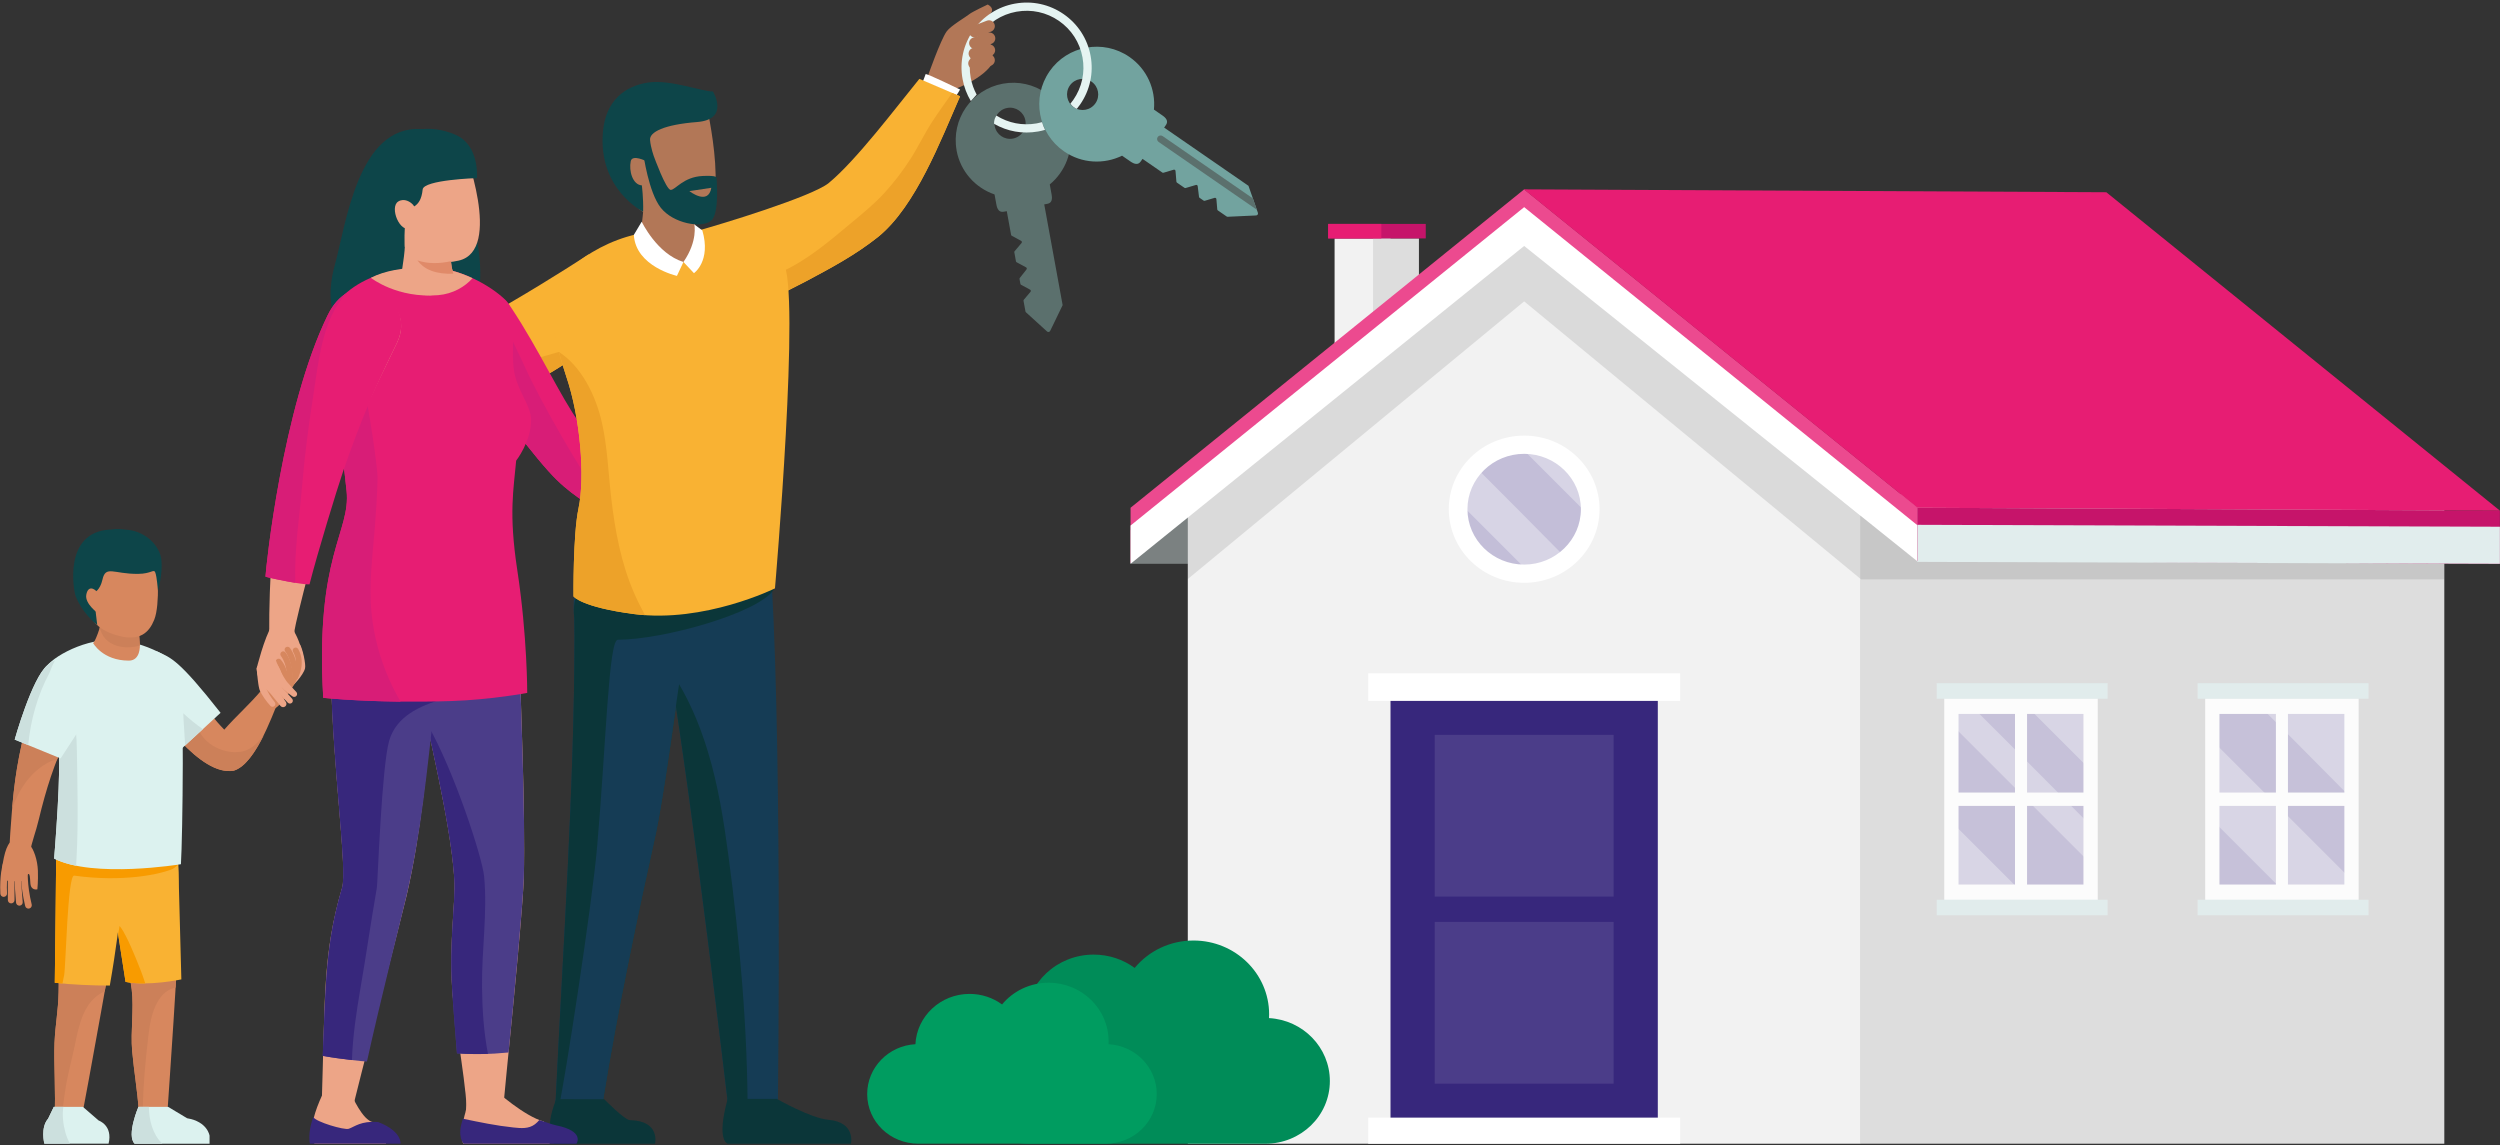 <?xml version="1.0" encoding="UTF-8"?>
<svg width="967px" height="443px" viewBox="0 0 967 443" version="1.1" xmlns="http://www.w3.org/2000/svg" xmlns:xlink="http://www.w3.org/1999/xlink">
    <rect x="0" y="0" width="967" height="443" fill="#333333" stroke="none"/>
    <title>moving-home</title>
    <g id="Page-1" stroke="none" stroke-width="1" fill="none" fill-rule="evenodd">
        <g id="moving-home" transform="translate(0.072, 0.99)" fill-rule="nonzero">
            <rect id="Rectangle" fill="#F2F2F2" x="516.148" y="91.23" width="21.64" height="50.86"></rect>
            <rect id="Rectangle" fill="#DDDDDD" x="531.028" y="91.23" width="17.74" height="50.86"></rect>
            <polygon id="Path" fill="#7B8181" points="516.148 217.09 437.228 217.09 437.228 204.13 516.148 168.28"></polygon>
            <rect id="Rectangle" fill="#DDDDDD" x="719.718" y="190.1" width="225.67" height="251.3"></rect>
            <rect id="Rectangle" fill="#000000" opacity="0.1" x="719.718" y="189.45" width="225.67" height="33.65"></rect>
            <polygon id="Path" fill="#F2F2F2" points="719.718 193.09 719.718 441.4 459.368 441.4 459.368 193.09 589.548 85.62"></polygon>
            <polygon id="Path" fill="#000000" opacity="0.1" points="719.718 198.53 719.718 223.04 589.478 115.58 459.298 223.04 459.298 198.53 589.478 91.07"></polygon>
            <polygon id="Path" fill="#EC4A8F" points="741.718 195.41 741.718 215.96 589.478 90.68 437.228 216.8 437.228 195.41 589.478 72.25"></polygon>
            <polygon id="Path" fill="#FFFFFF" points="741.718 202.29 741.718 216.25 589.478 94.14 437.228 217.09 437.228 202.29 589.478 79.13"></polygon>
            <polygon id="Path" fill="#C6146A" points="966.888 217.09 741.578 215.96 741.578 195.41 966.888 196.53"></polygon>
            <polygon id="Path" fill="#E1EDED" points="966.888 217.09 741.578 216.34 741.578 202.01 966.888 202.75"></polygon>
            <polygon id="Path" fill="#E71D73" points="966.888 196.53 741.578 195.41 589.338 72.25 814.648 73.37"></polygon>
            <g id="Group" opacity="0.9" transform="translate(749.048, 263.25)">
                <g transform="translate(100.92, 0)">
                    <g transform="translate(2.92, 5.78)">
                        <g>
                            <rect id="Rectangle" fill="#C3BED8" x="2.76" y="3.06" width="53.85" height="72.12"></rect>
                            <path d="M56.61,38.78 C53.95,36.08 51.29,33.39 48.63,30.7 C39.49,21.46 30.31,12.25 21.12,3.06 L56.6,3.06 L56.6,38.78 L56.61,38.78 Z" id="Path" fill="#D7D4E5"></path>
                            <polygon id="Path" fill="#D7D4E5" points="56.61 75.18 30.8 75.18 2.76 47.14 2.76 16.43 56.61 70.27"></polygon>
                            <path d="M59.37,0 L0,0 C0,0 0,78.24 0,78.24 L59.37,78.24 C59.37,78.24 59.37,0 59.37,0 Z M53.84,72.12 L5.52,72.12 L5.52,6.12 L53.84,6.12 L53.84,72.12 Z" id="Shape" fill="#FFFFFF"></path>
                        </g>
                        <g transform="translate(27.36, 3.06)">
                            <line x1="2.33" y1="-1.13686838e-13" x2="2.33" y2="72.12" id="Path" fill="#4DA397"></line>
                            <rect id="Rectangle" fill="#FFFFFF" x="-1.13686838e-13" y="-1.13686838e-13" width="4.66" height="72.12"></rect>
                        </g>
                        <g transform="translate(2.76, 36.54)">
                            <line x1="53.85" y1="2.58" x2="0" y2="2.58" id="Path" fill="#4DA397"></line>
                            <rect id="Rectangle" fill="#FFFFFF" x="0" y="0" width="53.85" height="5.16"></rect>
                        </g>
                    </g>
                    <rect id="Rectangle" fill="#E1EDED" x="0" y="0" width="66.1" height="6.06"></rect>
                    <rect id="Rectangle" fill="#E1EDED" x="0" y="83.75" width="66.1" height="6.06"></rect>
                </g>
                <g>
                    <g transform="translate(2.92, 5.78)">
                        <g>
                            <rect id="Rectangle" fill="#C3BED8" x="2.76" y="3.06" width="53.85" height="72.12"></rect>
                            <path d="M56.61,49.27 L56.61,63.98 C56.61,63.98 2.76,10.13 2.76,10.13 L2.76,3.05 L10.51,3.05 C25.93,18.4 41.31,33.79 56.61,49.26 L56.61,49.27 Z" id="Path" fill="#D7D4E5"></path>
                            <path d="M2.76,75.18 L2.76,47.85 C11.87,56.96 20.98,66.07 30.09,75.18 L2.76,75.18 Z" id="Path" fill="#D7D4E5"></path>
                            <polygon id="Path" fill="#D7D4E5" points="56.61 27.83 31.84 3.06 56.61 3.06"></polygon>
                            <path d="M59.37,0 L0,0 C0,0 0,78.24 0,78.24 L59.37,78.24 C59.37,78.24 59.37,0 59.37,0 Z M53.84,72.12 L5.52,72.12 L5.52,6.12 L53.84,6.12 L53.84,72.12 Z" id="Shape" fill="#FFFFFF"></path>
                        </g>
                        <g transform="translate(27.36, 3.06)">
                            <line x1="2.33" y1="-1.13686838e-13" x2="2.33" y2="72.12" id="Path" fill="#4DA397"></line>
                            <rect id="Rectangle" fill="#FFFFFF" x="-1.13686838e-13" y="-1.13686838e-13" width="4.66" height="72.12"></rect>
                        </g>
                        <g transform="translate(2.76, 36.54)">
                            <line x1="53.85" y1="2.58" x2="0" y2="2.58" id="Path" fill="#4DA397"></line>
                            <rect id="Rectangle" fill="#FFFFFF" x="0" y="0" width="53.85" height="5.16"></rect>
                        </g>
                    </g>
                    <rect id="Rectangle" fill="#E1EDED" x="-1.13686838e-13" y="0" width="66.1" height="6.06"></rect>
                    <rect id="Rectangle" fill="#E1EDED" x="-1.13686838e-13" y="83.75" width="66.1" height="6.06"></rect>
                </g>
            </g>
            <rect id="Rectangle" fill="#FFFFFF" x="529.148" y="431.3" width="120.66" height="10.1"></rect>
            <rect id="Rectangle" fill="#FFFFFF" x="529.148" y="259.45" width="120.66" height="10.67"></rect>
            <rect id="Rectangle" fill="#37277C" x="537.778" y="270.12" width="103.39" height="161.18"></rect>
            <path d="M546.078,345.59 C548.828,345.59 551.058,347.77 551.058,350.45 C551.058,353.13 548.828,355.31 546.078,355.31 C543.328,355.31 541.098,353.13 541.098,350.45 C541.098,347.77 543.328,345.59 546.078,345.59 Z" id="Path" fill="#37277C"></path>
            <g id="Group" transform="translate(554.878, 283.25)" fill="#4B3D89">
                <rect id="Rectangle" x="0" y="0" width="69.2" height="62.56"></rect>
                <rect id="Rectangle" x="0" y="72.36" width="69.2" height="62.56"></rect>
            </g>
            <g id="Group" transform="translate(560.318, 167.5)">
                <ellipse id="Oval" fill="#C3BED8" cx="29.16" cy="28.47" rx="24.96" ry="24.37"></ellipse>
                <path d="M54.12,28.47 C54.12,29.21 54.08,29.94 54.01,30.66 L27.51,4.16 C28.05,4.13 28.6,4.1 29.16,4.1 C42.95,4.1 54.12,15.01 54.12,28.47 L54.12,28.47 Z" id="Path" fill="#D7D4E5"></path>
                <path d="M5.72,36.87 C10.47,41.62 15.23,46.38 19.98,51.13 C13.39,48.58 8.17,43.38 5.72,36.87 Z" id="Path" fill="#52ADA0"></path>
                <path d="M45.15,47.18 C41.24,50.37 36.32,52.4 30.93,52.78 C27.36,49.21 23.79,45.64 20.22,42.07 C14.91,36.76 9.61,31.46 4.3,26.15 C4.81,20.85 7.07,16.05 10.5,12.29 C22.09,23.88 33.65,35.5 45.15,47.18 Z" id="Path" fill="#D7D4E5"></path>
                <path d="M0,28.47 C0,44.17 13.08,56.94 29.16,56.94 C45.24,56.94 58.32,44.17 58.32,28.47 C58.32,12.77 45.24,0 29.16,0 C13.08,0 0,12.77 0,28.47 Z M7.22,28.47 C7.22,16.66 17.06,7.05 29.16,7.05 C41.26,7.05 51.1,16.66 51.1,28.47 C51.1,40.28 41.26,49.89 29.16,49.89 C17.06,49.89 7.22,40.28 7.22,28.47 Z" id="Shape" fill="#FFFFFF"></path>
            </g>
            <rect id="Rectangle" fill="#C6146A" x="513.648" y="85.62" width="37.76" height="5.61"></rect>
            <rect id="Rectangle" fill="#E71D73" x="513.648" y="85.62" width="20.58" height="5.61"></rect>
            <g id="Group" transform="translate(335.358, 362.8)">
                <path d="M61.17,30 C61.86,16.33 73.43,5.45 87.61,5.45 C93.56,5.45 99.04,7.36 103.46,10.6 C108.82,4.13 117.02,0 126.21,0 C142.37,0 155.47,12.79 155.47,28.57 C155.47,29.05 155.46,29.53 155.43,30.01 C168.55,30.74 178.96,41.36 178.96,54.36 C178.96,67.83 167.78,78.61 153.98,78.61 L62.62,78.61 C48.82,78.61 37.64,67.83 37.64,54.36 C37.64,41.37 48.05,30.75 61.16,30.01 L61.17,30 Z" id="Path" fill="#008C58"></path>
                <path d="M18.65,40.11 C19.2,29.28 28.37,20.65 39.6,20.65 C44.31,20.65 48.66,22.17 52.16,24.73 C56.41,19.61 62.91,16.33 70.19,16.33 C83,16.33 93.38,26.47 93.38,38.97 C93.38,39.35 93.37,39.73 93.35,40.11 C103.75,40.69 112,49.11 112,59.4 C112,70.07 103.14,78.59 92.2,78.59 L19.8,78.59 C8.87,78.59 5.68434189e-14,70.07 5.68434189e-14,59.4 C5.68434189e-14,49.1 8.25,40.69 18.64,40.11 L18.65,40.11 Z" id="Path" fill="#009C60"></path>
            </g>
            <path d="M243.018,119.4 C241.748,120.85 211.228,154.94 157.358,163.15 L153.338,136.83 C171.668,134.04 227.548,97.46 227.608,97.39 L243.008,119.4 L243.018,119.4 Z" id="Path" fill="#F9B233"></path>
            <path d="M214.888,135.48 C220.208,133.9 225.728,132.64 230.918,130.62 C217.198,141.75 192.148,157.85 157.358,163.15 L155.208,149.05 C166.648,147.53 177.968,144.88 189.178,142.23 C197.798,140.19 206.408,138 214.898,135.48 L214.888,135.48 Z" id="Path" fill="#EDA229"></path>
            <path d="M197.608,117.93 C208.578,134.42 216.698,152.44 224.068,162.64 C229.238,169.8 243.888,180.24 249.868,186.47 C258.618,195.62 245.308,209.41 235.808,200.99 C225.798,191.91 221.008,191.21 212.028,181.22 C200.878,168.81 185.758,146.93 175.308,133.88 C164.078,118.83 186.978,102.49 197.608,117.93 Z" id="Path" fill="#E71D73"></path>
            <path d="M192.638,113.28 C193.038,115.24 193.538,117.17 194.148,119.07 C195.538,126.65 199.718,133.69 202.818,140.63 C208.998,154.49 226.148,183.83 230.428,188.84 C234.728,193.88 239.908,198.98 245.728,202.96 C242.648,204.14 239.018,203.83 235.808,200.99 C225.798,191.91 221.008,191.21 212.028,181.22 C200.878,168.81 185.758,146.93 175.308,133.88 C165.618,120.9 181.318,106.96 192.638,113.28 Z" id="Path" fill="#D81D77"></path>
            <g id="Group" transform="translate(355.648, 0.75)">
                <path d="M19.13,3.79 C20.26,2.85 26.35,0 26.35,0 C30.2,2.2 26.24,4.47 25.72,5.43 C25.2,6.39 21.7,9.01 21.7,9.01 L26.13,7.81 L28.57,22.08 C24.89,28.93 13.1,32.89 13.1,32.89 L3.07,27.97 C3.07,27.97 8.09,13.62 10.48,10.37 C12.09,8.18 18.01,4.74 19.14,3.8 L19.13,3.79 Z" id="Path" fill="#B27757"></path>
                <path d="M15.63,32.89 L12.42,38.2 L0,32.89 C0,32.89 2.19,27.47 2.3,26.95 C2.4,26.43 15.63,32.89 15.63,32.89 Z" id="Path" fill="#FFFFFF"></path>
            </g>
            <path d="M355.528,29.51 L371.288,36.27 C363.778,53.36 354.158,78.74 339.718,90.54 C330.808,97.65 321.388,102.65 311.518,107.91 C302.298,112.7 292.998,117.21 283.538,121.47 L269.348,88.37 C278.598,85.86 314.138,75.03 320.478,69.8 C331.108,61.04 346.448,40.68 355.528,29.52 L355.528,29.51 Z" id="Path" fill="#F9B233"></path>
            <path d="M329.378,85.08 C333.738,81.44 338.108,77.9 341.958,73.7 C345.698,69.62 349.078,65.18 352.078,60.53 C355.088,55.86 357.438,50.82 360.458,46.16 C362.928,42.35 365.638,38.69 368.218,34.96 L371.268,36.27 C363.758,53.36 354.138,78.74 339.698,90.54 C330.788,97.65 321.368,102.65 311.498,107.91 C302.278,112.7 292.978,117.21 283.518,121.47 L280.028,113.34 C288.098,112.19 294.858,107.48 302.318,104.1 C312.348,99.56 320.988,92.07 329.368,85.09 L329.378,85.08 Z" id="Path" fill="#EDA229"></path>
            <g id="Group" transform="translate(369.591, 0)">
                <path d="M0.337,57.19 C1.837,65.38 7.657,71.7 15.027,74.22 L15.737,78.12 C16.057,79.88 16.777,81.23 18.547,80.91 L19.757,80.69 L21.427,89.84 C21.457,90 21.557,90.14 21.707,90.22 L25.317,92.17 C25.617,92.33 25.697,92.74 25.477,93 L22.797,96.17 C22.687,96.29 22.647,96.46 22.677,96.62 L23.307,100.08 C23.337,100.24 23.437,100.38 23.587,100.46 L27.217,102.42 C27.517,102.58 27.597,102.97 27.387,103.23 L24.797,106.53 C24.697,106.65 24.667,106.81 24.687,106.96 L25.027,108.8 C25.057,108.96 25.157,109.1 25.307,109.18 L28.777,111.05 C29.077,111.21 29.157,111.61 28.937,111.88 L26.357,114.94 C26.257,115.06 26.207,115.23 26.237,115.39 L26.987,119.48 C27.007,119.58 27.057,119.68 27.127,119.76 L35.277,127.17 C35.697,127.61 36.367,127.48 36.587,126.91 L37.107,125.84 L37.107,125.84 C37.107,125.84 38.127,123.74 38.127,123.74 L41.367,117.03 L34.247,78.07 L35.457,77.85 C37.227,77.53 37.417,76.01 37.097,74.25 L36.387,70.35 C42.387,65.4 45.607,57.43 44.107,49.24 C41.907,37.18 30.327,29.18 18.247,31.38 C6.167,33.58 -1.843,45.14 0.367,57.21 L0.337,57.19 Z M19.937,40.76 C23.217,40.16 26.357,42.33 26.957,45.61 C27.557,48.88 25.387,52.02 22.107,52.62 C18.827,53.22 15.687,51.05 15.087,47.77 C14.487,44.5 16.657,41.36 19.937,40.76 Z" id="Shape" fill="#5B706D"></path>
                <g transform="translate(32.319, 17.079)">
                    <path d="M3.947,9.591 C-3.033,19.681 -0.513,33.511 9.587,40.481 C16.447,45.221 25.037,45.571 32.027,42.151 L35.287,44.401 C36.767,45.421 38.227,45.861 39.247,44.391 L39.947,43.381 L47.607,48.671 C47.747,48.761 47.917,48.791 48.077,48.741 L52.007,47.571 C52.337,47.471 52.677,47.701 52.707,48.051 L53.047,52.181 C53.057,52.341 53.147,52.491 53.277,52.581 L56.177,54.581 C56.317,54.671 56.487,54.701 56.637,54.651 L60.597,53.471 C60.917,53.371 61.247,53.591 61.287,53.921 L61.797,58.081 C61.817,58.231 61.897,58.371 62.027,58.461 L63.567,59.521 C63.707,59.611 63.877,59.641 64.037,59.591 L67.817,58.461 C68.147,58.361 68.487,58.591 68.517,58.931 L68.857,62.921 C68.867,63.081 68.957,63.231 69.087,63.321 L72.507,65.681 C72.597,65.741 72.697,65.771 72.797,65.781 L83.807,65.271 C84.417,65.281 84.787,64.721 84.547,64.161 L80.927,53.801 L48.307,31.281 L49.007,30.271 C50.027,28.801 49.097,27.581 47.617,26.571 L44.357,24.321 C45.097,16.581 41.727,8.681 34.867,3.941 C24.767,-3.029 10.917,-0.509 3.937,9.571 L3.947,9.591 Z M11.817,15.031 C13.717,12.291 17.467,11.611 20.207,13.501 C22.947,15.391 23.637,19.151 21.737,21.881 C19.837,24.621 16.087,25.301 13.347,23.411 C10.607,21.521 9.917,17.771 11.817,15.031 Z" id="Shape" fill="#72A39F"></path>
                    <path d="M47.737,34.581 L82.627,58.671 L84.157,63.061 L46.167,36.831 C45.547,36.401 45.387,35.551 45.817,34.921 C46.247,34.301 47.107,34.141 47.727,34.571 L47.737,34.581 Z" id="Path" fill="#5B706D"></path>
                </g>
                <g transform="translate(2.25, 0)" fill="#E5F4F2" id="Path">
                    <path d="M20.666,0.41 C20.666,0.41 20.756,0.39 20.806,0.39 C27.376,-0.77 34.006,0.68 39.496,4.47 C45.026,8.29 48.736,14.03 49.936,20.63 C51.146,27.23 49.696,33.91 45.876,39.43 C45.466,40.02 45.046,40.58 44.596,41.12 C43.756,40.79 42.876,40.19 42.116,39.11 C42.516,38.63 42.896,38.13 43.256,37.62 C46.596,32.8 47.856,26.97 46.796,21.2 C45.746,15.43 42.506,10.42 37.676,7.08 C32.876,3.77 27.086,2.51 21.346,3.52 C21.306,3.52 21.266,3.53 21.226,3.54 C15.446,4.59 10.426,7.83 7.096,12.65 C3.756,17.47 2.496,23.3 3.556,29.07 C3.976,31.39 4.766,33.59 5.856,35.6 L3.606,38.1 C2.056,35.53 0.976,32.68 0.416,29.64 C-0.794,23.04 0.656,16.36 4.476,10.84 C8.296,5.32 14.046,1.61 20.656,0.41 L20.666,0.41 Z"></path>
                    <path d="M29.006,46.75 C29.006,46.75 29.086,46.74 29.126,46.73 C29.806,46.61 30.486,46.45 31.146,46.26 C31.446,47.3 31.826,48.33 32.306,49.24 C31.456,49.49 30.586,49.7 29.696,49.86 C29.646,49.86 29.606,49.88 29.556,49.88 C23.666,50.92 17.716,49.86 12.596,46.9 C12.536,46 12.706,44.86 13.496,43.72 C18.126,46.63 23.596,47.7 29.006,46.75 L29.006,46.75 Z"></path>
                </g>
            </g>
            <g id="Group" transform="translate(374.444, 6.859)" fill="#B27757">
                <path d="M1.703,2.261 L7.213,0.151 C8.383,-0.299 9.683,0.291 10.133,1.451 C10.583,2.621 9.993,3.921 8.833,4.371 L3.323,6.481 C2.963,6.621 2.583,6.661 2.223,6.611 C1.423,6.511 0.713,5.981 0.403,5.181 C-0.047,4.011 0.543,2.711 1.703,2.261 Z" id="Path"></path>
                <path d="M1.893,6.691 L7.493,4.841 C8.683,4.451 9.963,5.091 10.353,6.281 C10.743,7.461 10.103,8.741 8.913,9.131 L3.313,10.981 C2.943,11.101 2.563,11.121 2.203,11.061 C1.413,10.921 0.723,10.361 0.453,9.541 C0.063,8.361 0.703,7.081 1.893,6.691 Z" id="Path"></path>
                <path d="M1.893,10.691 L7.643,9.381 C8.863,9.101 10.073,9.871 10.353,11.081 C10.633,12.301 9.863,13.511 8.653,13.781 L2.903,15.091 C2.523,15.181 2.143,15.161 1.793,15.061 C1.023,14.841 0.383,14.221 0.193,13.381 C-0.087,12.161 0.683,10.951 1.893,10.681 L1.893,10.691 Z" id="Path"></path>
                <path d="M1.783,14.471 L7.543,13.221 C8.763,12.951 9.973,13.731 10.233,14.951 C10.503,16.171 9.723,17.371 8.503,17.641 L2.743,18.891 C2.363,18.971 1.983,18.951 1.633,18.851 C0.863,18.631 0.233,18.001 0.053,17.161 C-0.217,15.941 0.563,14.741 1.783,14.471 Z" id="Path"></path>
            </g>
            <path d="M253.768,294.86 C257.668,283.21 260.788,273.81 261.538,271.62 C259.528,285.93 256.318,307.97 253.708,321.01 C246.458,353.69 238.798,390.13 233.428,423.23 C232.748,429.68 229.628,433.45 221.268,432.55 C214.028,431.15 225.228,425.73 236.098,368.25 C240.778,343.52 247.298,319.19 253.778,294.86 L253.768,294.86 Z" id="Path" fill="#0D4247"></path>
            <path d="M223.478,210.24 C228.348,209.99 268.478,211.75 271.688,208.12 C277.338,206.87 282.968,207.87 287.638,210.51 L297.528,210.55 C302.648,277.27 300.858,421.33 300.838,424.31 C300.658,434.58 282.518,435.29 281.388,425.06 C281.388,425.06 267.178,304.44 258.128,252.09 C255.208,235.2 221.398,239.45 222.208,228.79 C222.588,223.74 223.488,210.23 223.488,210.23 L223.478,210.24 Z" id="Path" fill="#153C55"></path>
            <path d="M281.678,329.94 C283.888,346.48 285.718,363.08 287.028,379.72 C288.398,397.18 289.178,414.72 289.118,432.24 C285.278,431.67 281.858,429.31 281.388,425.05 C281.388,425.05 268.228,313.34 259.168,258.28 C265.728,267.77 270.348,278.57 273.698,289.59 C277.718,302.78 279.858,316.32 281.678,329.95 L281.678,329.94 Z" id="Path" fill="#0B3639"></path>
            <path d="M222.148,245.57 C222.148,245.57 222.058,238.06 222.058,238.06 C217.668,201.48 270.928,201.78 266.888,238.18 C261.738,264.07 258.888,295.09 253.708,321.01 C246.458,353.69 238.798,390.13 233.428,423.23 C232.748,429.68 229.628,433.45 221.268,432.55 C213.668,431.08 214.248,429.92 214.898,423.85 C217.648,366.55 222.078,302.98 222.148,245.57 L222.148,245.57 Z" id="Path" fill="#153C55"></path>
            <path d="M222.148,245.57 C222.148,245.57 222.058,238.06 222.058,238.06 C217.668,201.48 299.428,226.26 299.288,226.97 C293.458,236.17 256.288,246.46 238.908,246.46 C235.358,246.46 234.388,286.28 230.918,326.32 C228.938,349.21 218.248,418.17 216.008,427.64 C215.788,428.56 215.578,429.48 215.358,430.4 C214.178,429.17 214.518,427.3 214.898,423.84 C217.648,366.54 222.078,302.97 222.148,245.56 L222.148,245.57 Z" id="Path" fill="#0B3639"></path>
            <path d="M300.408,424.05 C300.408,424.05 313.448,431.53 320.338,432.14 C331.028,433.09 329.078,441.4 329.078,441.4 L281.378,441.4 C281.378,441.4 276.888,440.32 281.398,424.04 L300.408,424.04 L300.408,424.05 Z" id="Path" fill="#0B3639"></path>
            <path d="M233.638,424.17 C233.638,424.17 241.508,432.25 243.618,432.29 C255.488,432.53 253.288,441.4 253.288,441.4 L214.308,441.4 C214.308,441.4 209.898,436.68 215.118,424.16 L233.628,424.18 L233.638,424.17 Z" id="Path" fill="#0B3639"></path>
            <path d="M253.998,88.46 C275.008,87.09 293.188,87.7 302.828,100.53 C309.788,109.8 299.688,226.59 299.688,226.59 C299.688,226.59 272.338,240.1 245.208,236.54 C224.738,233.85 221.768,229.71 221.768,229.71 C221.768,229.71 221.528,205.89 223.698,195.69 C226.268,183.6 224.478,160.72 218.908,144.47 C214.298,131.01 211.918,116.44 213.158,112.13 C215.028,105.58 232.288,89.89 254.018,88.48 L253.998,88.46 Z" id="Path" fill="#F9B233"></path>
            <path d="M232.728,162.37 C234.918,172.05 235.218,182.04 236.378,191.86 C237.838,204.24 240.108,216.57 245.058,228.07 C246.348,231.07 247.818,234.04 249.418,236.95 C248.018,236.85 246.608,236.71 245.198,236.53 C224.728,233.84 221.758,229.7 221.758,229.7 C221.758,229.7 221.518,205.88 223.688,195.68 C226.258,183.59 224.468,160.71 218.898,144.45 C218.128,142.21 216.728,137.37 216.088,135.13 C224.938,140.78 230.428,152.21 232.718,162.37 L232.728,162.37 Z" id="Path" fill="#EDA229"></path>
            <path d="M248.508,82.84 C248.628,81.74 248.738,80.64 248.838,79.53 L249.118,76.26 L249.148,75.85 C249.528,71.35 253.498,68.01 258.008,68.39 C261.398,68.68 264.118,70.99 265.108,74.02 L266.238,77.5 C266.598,78.65 266.958,79.8 267.298,80.95 C267.988,83.27 268.648,85.61 269.248,88.04 L269.328,88.35 C270.808,94.27 267.188,100.27 261.258,101.74 C255.328,103.21 249.318,99.61 247.848,93.68 C247.488,92.22 247.438,90.7 247.658,89.3 C247.988,87.2 248.268,85.02 248.508,82.83 L248.508,82.84 Z" id="Path" fill="#B27757"></path>
            <path d="M272.968,38.69 C272.968,38.69 284.158,85.55 268.008,85.79 C253.848,86 247.208,79.89 247.208,79.89 C247.208,79.89 229.548,48.06 237.168,39.47 C243.118,32.76 272.968,38.69 272.968,38.69 L272.968,38.69 Z" id="Path" fill="#B27757"></path>
            <path d="M250.448,30.96 C259.138,29.6 271.308,34.45 275.678,34.39 C275.678,34.39 282.358,45.2 269.578,46.21 C256.798,47.21 251.128,50.08 251.368,53.12 C251.608,56.16 252.898,59.63 252.898,59.63 L249.988,61.39 C249.988,61.39 244.478,58.56 243.898,61.36 C243.128,65.1 244.618,70.48 248.188,70.71 C248.188,70.71 248.848,75.61 248.688,80.89 C248.688,80.89 231.188,72.25 233.148,49.97 C234.218,37.8 241.758,32.32 250.448,30.96 L250.448,30.96 Z" id="Path" fill="#0D4549"></path>
            <path d="M259.368,72.46 C261.198,72.46 264.208,67.45 271.688,67.08 C277.358,66.8 277.068,67.72 277.068,67.72 C277.068,67.72 278.338,81.53 275.058,84.32 C271.318,87.51 260.278,85.4 255.528,79.38 C250.778,73.37 248.778,58.6 248.778,58.6 L252.898,59.62 C252.898,59.62 257.538,72.45 259.358,72.45 L259.368,72.46 Z" id="Path" fill="#0D4549"></path>
            <path d="M266.578,72.93 L275.068,71.65 C273.878,78.67 266.578,72.93 266.578,72.93 Z" id="Path" fill="#B27757"></path>
            <path d="M268.488,85.81 L271.588,88.13 C275.058,100.01 268.348,104.67 268.348,104.67 L264.288,100.34 C269.948,92.14 268.488,85.81 268.488,85.81 L268.488,85.81 Z" id="Path" fill="#FFFFFF"></path>
            <path d="M264.288,100.34 L261.768,105.72 C261.768,105.72 245.788,102.15 245.098,89.85 L248.138,84.76 C248.138,84.76 254.068,97.24 264.288,100.34 Z" id="Path" fill="#FFFFFF"></path>
            <path d="M163.038,48.94 C170.858,49.49 181.228,79.33 181.228,79.33 C181.228,79.33 200.548,133.43 158.968,134.9 C122.578,136.18 126.848,110.85 129.428,101.56 C133.708,86.17 138.298,47.2 163.038,48.94 L163.038,48.94 Z" id="Path" fill="#0D4549"></path>
            <path d="M180.108,420.81 C179.648,418.09 191.638,420.81 191.638,420.81 C191.638,420.81 202.718,430.82 210.328,432.83 C210.748,436.21 210.038,439.28 212.668,441.4 L179.158,441.4 C179.158,441.4 177.198,438.79 180.058,428.89 C180.338,427.92 180.718,424.41 180.108,420.81 L180.108,420.81 Z" id="Path" fill="#EDA587"></path>
            <path d="M198.518,435.12 C201.458,435.43 204.408,435.71 206.848,433.87 C207.478,433.39 208.018,432.84 208.508,432.26 C210.298,432.76 213.368,433.95 214.948,434.27 C226.388,436.57 222.898,441.4 222.898,441.4 L179.268,441.4 C179.268,441.4 176.488,438.7 179.008,431.74 C185.678,433.12 191.748,434.41 198.518,435.12 Z" id="Path" fill="#37277C"></path>
            <path d="M135.948,422.56 C135.948,422.56 140.188,432.4 144.178,433.04 C150.368,434.03 149.218,441.4 149.218,441.4 L121.578,441.4 C121.578,441.4 117.678,437.12 124.768,422.13 C126.278,418.93 135.948,422.56 135.948,422.56 L135.948,422.56 Z" id="Path" fill="#EDA587"></path>
            <path d="M134.838,435.62 C137.138,434.81 139.498,432.54 146.058,433 C146.108,433.01 146.168,433.02 146.218,433.03 C155.448,436.56 154.858,441.39 154.858,441.39 L119.788,441.39 C119.788,441.39 118.808,437.3 121.108,431.1 C122.078,432.96 133.128,436.22 134.828,435.62 L134.838,435.62 Z" id="Path" fill="#37277C"></path>
            <path d="M197.508,221.65 C197.508,221.65 199.938,237.65 200.128,254.8 C200.248,265.83 175.918,264.36 159.828,262.87 C159.828,262.87 130.598,263.55 129.558,252.56 C127.878,234.85 131.708,224.69 131.708,224.69 L197.508,221.64 L197.508,221.65 Z" id="Path" fill="#0D4549"></path>
            <path d="M200.588,244.09 C201.328,271.01 203.178,311.83 202.548,338.78 C201.708,358 194.978,421.76 194.568,427.55 C189.078,427.81 185.508,429.53 180.058,428.89 C181.688,426.61 175.418,392.65 174.828,381.56 C173.598,362.82 176.228,348 175.668,339.05 C174.278,316.78 165.308,281.87 161.208,259.87 C147.278,218.45 197.418,211.9 200.598,244.08 L200.588,244.09 Z" id="Path" fill="#EDA587"></path>
            <path d="M200.588,244.09 C201.328,271.01 203.178,311.83 202.548,338.78 C201.988,351.57 198.818,384.08 196.648,406.11 C194.838,406.29 193.028,406.43 191.208,406.54 C186.378,406.82 181.508,406.81 176.678,406.44 C175.938,397.13 175.148,387.61 174.828,381.58 C173.598,362.84 176.228,348.02 175.668,339.07 C174.278,316.8 165.308,281.89 161.208,259.89 C147.278,218.47 197.418,211.92 200.598,244.1 L200.588,244.09 Z" id="Path" fill="#4B3D89"></path>
            <path d="M165.098,278.86 C175.758,297.34 186.508,330.97 187.168,337.85 C188.558,352.14 186.198,366.53 186.378,380.88 C186.478,389.48 187.028,398.18 188.668,406.64 C184.678,406.78 180.668,406.73 176.678,406.42 C175.938,397.11 175.148,387.59 174.828,381.56 C173.598,362.82 176.228,348 175.668,339.05 C174.628,322.47 169.398,298.9 165.098,278.85 L165.098,278.86 Z" id="Path" fill="#37277C"></path>
            <path d="M127.948,259.71 C126.008,244.5 130.088,224.78 130.158,224.12 L199.468,225.66 C200.728,238.66 201.228,266.35 201.228,266.35 C201.228,266.35 184.688,270.61 167.438,272.77 C164.838,295.98 162.828,321.25 157.178,345.49 C155.228,353.88 137.438,422.49 136.168,428.54 C130.718,428.05 129.748,427.92 124.338,427.13 C125.678,385.89 124.698,367.86 132.258,342.42 C134.368,335.33 128.588,295.96 127.948,259.72 L127.948,259.71 Z" id="Path" fill="#EDA587"></path>
            <path d="M127.948,259.71 C126.008,244.5 130.088,224.78 130.158,224.12 L199.468,225.66 C200.728,238.66 201.228,266.35 201.228,266.35 C201.228,266.35 185.078,271 167.818,273.15 C165.218,296.36 162.818,321.24 157.178,345.49 C155.818,351.34 146.878,386.82 141.868,409.61 C140.768,409.63 130.228,408.48 124.768,407.42 C125.908,379.21 125.998,363.5 132.258,342.42 C134.368,335.33 128.588,295.96 127.948,259.72 L127.948,259.71 Z" id="Path" fill="#4B3D89"></path>
            <path d="M127.948,259.71 C126.008,244.5 130.088,224.78 130.158,224.12 L199.468,225.66 C200.478,236.09 201.008,255.96 201.168,263.42 C200.328,262.56 199.058,262.07 197.928,262.52 C189.308,266 179.748,266.88 170.858,269.52 C162.218,272.08 153.258,276.1 150.488,285.43 C147.568,295.26 145.998,340.67 145.708,342.34 C142.948,358.28 142.068,365.42 139.338,381.37 C137.788,390.39 136.378,399.73 136.058,409.05 C132.378,408.62 127.788,408.01 124.758,407.42 C125.898,379.21 125.988,363.5 132.248,342.42 C134.358,335.33 128.578,295.96 127.938,259.72 L127.948,259.71 Z" id="Path" fill="#37277C"></path>
            <path d="M130.158,224.12 L130.158,224.12 C130.158,224.12 130.158,224.1 130.158,224.12 Z" id="Path" fill="#046D63"></path>
            <path d="M133.978,188.87 C130.238,152.92 125.648,144.94 124.968,128.8 C124.658,121.5 133.418,102.98 164.648,102.38 C177.318,102.14 190.158,109.75 195.638,115.24 C200.408,120.02 197.538,130.16 198.568,141.06 C199.378,149.62 205.358,155.49 205.358,161.47 C205.358,169.84 199.578,177.19 199.578,177.19 C198.618,188.37 196.628,197.3 200.018,219.55 C203.928,245.24 203.858,267.02 203.858,267.02 C203.858,267.02 189.898,269.68 174.388,270.18 C145.238,271.13 124.958,268.91 124.958,268.91 C121.788,213.53 135.658,204.92 133.988,188.85 L133.978,188.87 Z" id="Path" fill="#E71D73"></path>
            <path d="M133.978,188.87 C130.238,152.92 126.258,148.25 125.578,132.11 C125.558,131.71 125.578,131.27 125.608,130.8 C130.048,136.67 134.988,142.18 140.038,147.37 C140.178,147.51 140.318,147.63 140.458,147.74 C142.308,155.05 146.048,179.7 145.968,184.03 C145.848,190.28 145.418,196.52 144.938,202.76 C144.078,213.77 142.538,225 143.628,236.05 C144.518,245.11 146.908,253.84 150.618,262.15 C151.888,264.98 153.318,267.74 154.878,270.41 C136.578,270.2 124.948,268.94 124.948,268.94 C121.778,213.56 135.648,204.95 133.978,188.88 L133.978,188.87 Z" id="Path" fill="#D81D77"></path>
            <path d="M182.708,106.6 C179.868,109.87 175.108,112.71 169.408,113.18 C153.608,114.49 143.568,106.61 143.358,106.48 C148.868,103.65 155.658,102.56 164.638,102.38 C170.928,102.26 177.248,104.07 182.698,106.6 L182.708,106.6 Z" id="Path" fill="#EDA587"></path>
            <g id="Group" transform="translate(140.88, 48.84)">
                <path d="M38.308,6.959 C38.308,6.959 53.798,47.009 36.478,50.969 C24.858,53.629 17.018,48.029 17.018,48.029 C17.018,48.029 -3.752,20.679 2.518,12.099 C7.408,5.399 38.308,6.959 38.308,6.959 L38.308,6.959 Z" id="Path" fill="#EDA587"></path>
                <path d="M15.618,43.139 C15.578,42.479 26.068,39.709 26.068,39.709 C27.798,38.929 31.848,39.799 32.428,41.599 C33.918,46.029 32.798,50.679 34.178,55.149 C37.328,65.369 16.428,68.869 14.508,56.419 C14.228,54.599 15.908,48.379 15.628,43.139 L15.618,43.139 Z" id="Path" fill="#EDA587"></path>
                <path d="M33.478,51.199 C33.578,52.519 33.768,53.839 34.168,55.149 C34.258,55.449 34.328,55.739 34.378,56.029 C32.818,56.119 31.278,56.049 29.838,55.859 C27.248,55.519 24.558,54.669 22.518,52.999 C21.758,52.379 21.088,51.659 20.488,50.879 C24.408,52.269 29.118,52.189 33.478,51.199 L33.478,51.199 Z" id="Path" fill="#E08A69"></path>
                <path d="M6.988,6.129 C15.468,-0.091 25.418,-1.951 35.208,2.289 C44.668,6.379 43.528,19.059 43.528,19.059 C43.528,19.059 22.888,19.699 22.528,23.479 C21.778,31.309 17.008,29.989 16.528,31.959 C15.088,37.909 15.588,46.139 15.588,46.139 C15.588,46.139 11.558,47.339 5.588,38.829 C-0.852,29.659 -3.322,13.689 6.988,6.129 L6.988,6.129 Z" id="Path" fill="#0D4549"></path>
            </g>
            <path d="M153.948,76.96 C156.328,75.49 158.768,77.14 159.738,78.27 C161.178,79.94 162.768,85.52 159.198,87.27 C154.478,89.58 150.518,79.09 153.948,76.97 L153.948,76.96 Z" id="Path" fill="#EDA587"></path>
            <path d="M21.018,402.34 C21.348,395.05 22.438,390.14 22.598,382.84 C22.768,375.54 22.618,369.34 22.648,362.04 C21.508,351.52 22.548,342.01 22.508,340.27 L48.498,341.6 C48.258,343.53 45.628,352.86 45.628,352.86 C45.118,356.55 33.128,423.85 31.508,431.11 L21.018,430.51 C21.558,423.25 20.688,409.63 21.018,402.35 L21.018,402.34 Z" id="Path" fill="#D7875E"></path>
            <path d="M21.018,402.34 C21.348,395.05 22.438,390.13 22.598,382.84 C22.768,375.54 22.618,369.34 22.648,362.04 C21.508,351.52 22.548,342.01 22.508,340.27 L48.498,341.6 C48.258,343.53 45.628,352.86 45.628,352.86 C45.408,354.43 43.128,367.44 40.448,382.47 C40.298,382.52 40.158,382.57 40.018,382.64 C32.208,386.32 30.418,395.75 28.868,403.35 C27.828,408.45 26.408,413.45 25.518,418.58 C24.818,422.59 24.308,426.62 23.948,430.68 L21.018,430.51 C21.558,423.25 20.688,409.63 21.018,402.35 L21.018,402.34 Z" id="Path" fill="#CC8059"></path>
            <path d="M21.678,327.55 L68.908,333.45 C68.668,335.38 46.408,352.84 46.408,352.84 C46.198,354.33 44.898,366.16 42.398,380.23 C36.298,380.25 27.138,379.86 21.118,379.14 C21.178,373.36 21.728,329.28 21.688,327.54 L21.678,327.55 Z" id="Path" fill="#F9B233"></path>
            <path d="M68.898,358.02 C69.118,365.91 65.128,422.73 64.598,430.5 L53.598,428.6 C53.058,420.91 51.738,413.22 51.048,405.58 C50.368,397.93 51.798,389.27 50.868,381.71 C49.948,374.15 47.428,367.69 46.168,360.19 C44.918,352.69 43.498,342.43 42.138,334.72 L68.018,331.95 C68.308,339.62 68.678,350.12 68.898,358.02 L68.898,358.02 Z" id="Path" fill="#D7875E"></path>
            <path d="M68.898,358.02 C68.978,360.86 68.508,370.04 67.858,380.98 C67.808,380.98 67.758,381 67.708,381.01 C60.258,382.72 58.178,392.41 57.418,398.85 C56.238,408.85 55.268,418.81 55.168,428.87 L53.608,428.6 C53.068,420.91 51.748,413.22 51.058,405.58 C50.378,397.93 51.808,389.27 50.878,381.71 C49.958,374.15 47.438,367.69 46.178,360.19 C44.928,352.69 43.508,342.43 42.148,334.72 L68.028,331.95 C68.318,339.62 68.688,350.12 68.908,358.02 L68.898,358.02 Z" id="Path" fill="#CC8059"></path>
            <path d="M64.948,427.14 L72.308,431.55 C80.258,432.87 80.988,438.31 80.988,438.31 L80.988,441.4 L51.998,441.4 C48.758,438.17 53.468,427.14 53.468,427.14 L64.948,427.14 Z" id="Path" fill="#DCF2EF"></path>
            <path d="M57.528,427.14 C57.548,432.27 58.988,437.87 62.748,441.4 L52.008,441.4 C48.768,438.17 53.478,427.14 53.478,427.14 L57.528,427.14 Z" id="Path" fill="#CCE0DE"></path>
            <path d="M20.748,427.14 L31.988,427.14 C31.988,427.14 38.098,432.43 38.098,432.43 C38.098,432.43 43.648,434.27 41.928,441.39 L17.088,441.39 C17.088,441.39 15.468,435.22 18.558,431.69 L20.748,427.13 L20.748,427.14 Z" id="Path" fill="#DCF2EF"></path>
            <path d="M20.748,427.14 L24.438,427.14 C23.928,430.37 24.368,433.87 25.178,436.86 C25.588,438.36 26.178,439.95 26.998,441.39 L17.088,441.39 C17.088,441.39 15.468,435.22 18.558,431.69 L20.748,427.13 L20.748,427.14 Z" id="Path" fill="#CCE0DE"></path>
            <path d="M86.678,281.24 C91.358,275.88 96.748,271.22 101.308,265.69 L107.928,269.4 C104.818,276.95 98.508,294.65 90.328,297.1 C77.298,299.4 60.778,275.24 53.978,265.69 L68.448,256.27 C74.468,265.03 79.248,273.68 86.678,281.24 L86.678,281.24 Z" id="Path" fill="#D7875E"></path>
            <path d="M80.828,274.46 C80.238,274.37 79.668,274.31 79.118,274.3 C77.428,274.26 75.708,275.85 75.828,277.59 C76.368,285.81 85.908,291.2 93.558,289.7 C97.078,289.01 99.788,286.24 101.928,283.43 C98.778,289.79 94.848,295.76 90.338,297.11 C77.308,299.41 60.788,275.25 53.988,265.7 L68.458,256.28 C72.748,262.52 76.408,268.7 80.838,274.47 L80.828,274.46 Z" id="Path" fill="#CC8059"></path>
            <path d="M67.498,323.2 C66.148,316.11 74.878,354.69 60.878,355.99 C60.878,355.99 26.038,371.13 22.388,340.58 C20.938,328.44 21.808,328.52 24.128,317.61 L67.498,323.2 Z" id="Path" fill="#F9B233"></path>
            <path d="M21.678,327.55 L68.908,333.45 C68.878,333.65 68.598,334.04 68.118,334.55 C62.008,337.43 47.008,340.26 28.608,337.7 C26.058,337.34 25.388,373.05 24.738,376.22 C24.538,377.19 24.338,378.3 24.088,379.45 C23.038,379.36 22.038,379.25 21.118,379.14 C21.178,373.36 21.728,329.28 21.688,327.54 L21.678,327.55 Z" id="Path" fill="#F89B00"></path>
            <path d="M16.938,258.42 C18.088,254.34 30.958,246.46 43.318,246.46 C52.588,246.46 67.378,252.47 69.368,258.42 C71.358,264.37 70.568,323.19 69.908,333.29 C69.908,333.29 36.098,338.85 20.868,331.1 C20.868,331.1 23.978,293.81 22.338,287.81 C19.088,275.86 13.568,270.4 16.938,258.42 L16.938,258.42 Z" id="Path" fill="#DCF2EF"></path>
            <path d="M16.218,261.6 C16.288,261.64 16.368,261.69 16.448,261.73 C21.328,264.16 25.238,267.75 27.218,272.92 C29.208,278.12 29.588,283.84 29.668,289.35 C29.868,303.04 30.268,316.73 29.558,330.42 C29.498,331.59 29.438,332.74 29.368,333.89 C26.208,333.25 23.298,332.36 20.868,331.12 C20.868,331.12 23.978,293.83 22.338,287.83 C19.388,276.99 14.568,271.49 16.218,261.61 L16.218,261.6 Z" id="Path" fill="#CCE0DE"></path>
            <path d="M6.508,296.14 C7.498,290.11 8.878,284.09 10.418,278.27 C11.958,272.44 13.588,266.79 15.148,261.17 L33.128,267.75 C30.658,273.12 28.158,278.41 25.838,283.63 C23.518,288.85 21.418,294.02 19.628,299.35 C17.838,304.68 16.328,310.17 14.988,315.77 C13.658,321.37 12.478,323.58 11.358,329.3 L3.548,328.44 C3.738,322.54 3.998,320.1 4.428,314.14 C4.878,308.18 5.508,302.17 6.508,296.13 L6.508,296.14 Z" id="Path" fill="#D7875E"></path>
            <path d="M10.418,278.28 C11.958,272.45 13.588,266.8 15.148,261.18 L33.128,267.76 C30.658,273.13 28.158,278.42 25.838,283.64 C24.418,286.83 23.088,289.99 21.858,293.19 C21.158,293.01 20.378,293.06 19.578,293.45 C12.128,297.02 7.458,303.91 4.638,311.65 C5.068,306.51 5.658,301.34 6.518,296.15 C7.508,290.12 8.888,284.1 10.428,278.28 L10.418,278.28 Z" id="Path" fill="#CC8059"></path>
            <g id="Group" transform="translate(28.231, 203.623)">
                <path d="M11.327,33.237 C11.697,28.587 24.957,32.977 24.957,32.977 L25.797,44.937 C25.797,44.937 26.137,50.917 21.537,50.917 C11.327,50.917 7.657,44.047 7.657,44.047 C8.017,44.727 10.987,37.557 11.327,33.227 L11.327,33.237 Z" id="Path" fill="#D7875E"></path>
                <path d="M24.957,32.977 L25.797,44.937 C25.797,44.937 25.797,44.977 25.797,45.047 C23.457,45.827 20.887,45.987 18.497,45.557 C14.607,44.857 11.757,42.817 10.487,39.017 C10.407,38.787 10.317,38.587 10.207,38.397 C10.747,36.637 11.197,34.757 11.317,33.227 C11.687,28.577 24.947,32.967 24.947,32.967 L24.957,32.977 Z" id="Path" fill="#CC8059"></path>
                <path d="M15.307,5.787 C22.817,5.377 31.617,8.487 32.427,14.017 C32.427,14.017 33.777,29.097 31.347,35.127 C29.377,40.007 25.807,43.617 17.217,41.227 C8.017,38.677 6.997,33.747 6.997,33.747 L3.957,14.287 C3.957,14.287 7.817,6.177 15.327,5.777 L15.307,5.787 Z" id="Path" fill="#D7875E"></path>
                <path d="M14.387,0.237 C16.187,0.157 15.837,-0.323 21.477,0.367 C28.317,1.207 33.587,6.687 34.127,11.967 C34.687,17.477 32.807,23.867 32.807,23.867 C32.807,23.867 32.387,18.507 31.777,16.877 C31.167,15.257 30.387,17.337 25.057,17.367 C15.567,17.427 12.587,13.957 11.327,19.577 C10.397,23.727 8.237,24.527 8.237,24.527 C8.187,28.927 9.307,37.147 9.307,37.147 C7.717,35.867 3.247,31.827 0.977,26.007 C0.137,23.857 -3.963,1.067 14.397,0.217 L14.387,0.237 Z" id="Path" fill="#0D4549"></path>
                <path d="M9.537,24.647 C11.157,26.677 12.577,32.147 9.537,32.557 C9.537,32.557 4.467,28.907 5.067,25.467 C5.677,22.017 7.907,22.627 9.537,24.657 L9.537,24.647 Z" id="Path" fill="#D7875E"></path>
            </g>
            <path d="M61.028,251.13 C66.118,253.51 68.958,254.01 85.248,274.73 L70.198,288.57 L57.678,272.36 C57.678,272.36 56.428,248.98 61.038,251.13 L61.028,251.13 Z" id="Path" fill="#DCF2EF"></path>
            <path d="M71.548,287.32 C71.348,283.18 70.938,279.02 70.818,274.91 C73.198,277.12 75.728,279.19 78.398,281.03 L71.558,287.32 L71.548,287.32 Z" id="Path" fill="#CCE0DE"></path>
            <path d="M18.198,256.38 C31.188,245.34 36.268,272.54 36.268,272.54 L23.378,292.37 L5.608,285.09 C5.608,285.09 12.218,261.46 18.198,256.38 Z" id="Path" fill="#DCF2EF"></path>
            <path d="M18.198,256.38 C19.238,255.49 20.228,254.86 21.178,254.43 C20.358,256.05 19.638,257.7 19.008,259.38 C14.458,267.85 11.768,277.49 10.838,287.22 L5.618,285.08 C5.618,285.08 12.228,261.45 18.208,256.37 L18.198,256.38 Z" id="Path" fill="#CCE0DE"></path>
            <path d="M115.948,248.26 C117.048,250.13 118.278,255.96 117.928,257.48 C117.298,260.27 112.868,264.6 112.868,264.6 C112.868,264.6 115.008,246.66 115.948,248.26 Z" id="Path" fill="#EDA587"></path>
            <path d="M113.688,256.05 C116.098,257.08 116.338,258.14 115.108,261.18 C115.108,261.18 110.308,270.71 106.048,273.21 C104.498,274.12 100.548,270.61 100.548,268.53 C100.548,261.69 111.268,255.02 113.678,256.05 L113.688,256.05 Z" id="Path" fill="#D7875E"></path>
            <path d="M110.728,240.78 C113.438,241.16 115.448,246.69 116.298,249.29 C116.828,250.92 117.288,252.65 117.288,253.72 C117.288,253.72 118.618,261.7 110.178,261.48 L108.488,265.91 C107.788,267.74 105.958,268.25 104.438,267.02 C99.838,263.3 99.468,260.35 99.198,257.58 C99.198,257.58 102.038,245.87 105.188,240.77 L110.728,240.77 L110.728,240.78 Z" id="Path" fill="#EDA587"></path>
            <path d="M110.468,249.4 C110.968,249.03 111.668,249.12 112.048,249.62 C115.158,253.72 115.288,260.42 115.288,260.7 C115.288,261.32 114.798,261.83 114.178,261.84 L114.158,261.84 C113.548,261.84 113.038,261.35 113.028,260.73 C113.028,260.67 112.898,254.48 110.238,250.97 C109.858,250.47 109.958,249.77 110.458,249.39 L110.468,249.4 Z" id="Path" fill="#D7875E"></path>
            <path d="M108.798,251.17 C109.298,250.79 109.998,250.89 110.378,251.39 C113.518,255.53 113.228,261.52 113.218,261.77 C113.188,262.37 112.688,262.83 112.098,262.83 C112.078,262.83 112.058,262.83 112.038,262.83 C111.418,262.8 110.938,262.27 110.968,261.65 C110.968,261.6 111.218,256.22 108.588,252.75 C108.208,252.25 108.308,251.55 108.808,251.17 L108.798,251.17 Z" id="Path" fill="#D7875E"></path>
            <path d="M108.548,254.19 C111.558,257.64 111.958,263.69 111.978,263.95 C112.018,264.57 111.548,265.1 110.918,265.14 C110.898,265.14 110.868,265.14 110.848,265.14 C110.258,265.14 109.758,264.68 109.728,264.08 C109.728,264.02 109.358,258.54 106.848,255.66 C106.438,255.19 106.488,254.48 106.958,254.07 C107.428,253.66 108.138,253.71 108.548,254.18 L108.548,254.19 Z" id="Path" fill="#D7875E"></path>
            <path d="M113.308,251.17 C112.998,250.63 113.178,249.94 113.718,249.63 C114.258,249.32 114.948,249.5 115.258,250.04 C118.378,255.41 115.278,261.03 115.148,261.26 C114.938,261.63 114.558,261.83 114.168,261.83 C113.978,261.83 113.788,261.78 113.618,261.69 C113.078,261.39 112.878,260.7 113.188,260.16 C113.218,260.11 115.778,255.41 113.318,251.17 L113.308,251.17 Z" id="Path" fill="#D7875E"></path>
            <path d="M105.018,257.6 C105.848,257.64 106.488,258.34 106.458,259.16 C106.458,259.35 106.458,259.63 106.458,259.87 C106.468,260.12 106.488,260.37 106.518,260.61 C106.578,261.1 106.668,261.58 106.798,262.03 C106.928,262.47 107.098,262.88 107.308,263.2 C107.408,263.36 107.518,263.49 107.638,263.6 L107.678,263.64 L107.778,263.73 L107.988,263.91 L108.328,264.23 C109.168,265.07 109.918,265.9 110.688,266.75 C111.448,267.59 112.188,268.44 112.928,269.3 C113.318,269.76 113.288,270.45 112.848,270.86 C112.388,271.28 111.678,271.26 111.258,270.81 L111.258,270.81 C110.498,269.99 109.728,269.18 108.948,268.38 C108.178,267.59 107.388,266.78 106.608,266.06 L106.328,265.81 L106.028,265.58 C105.708,265.33 105.438,265.05 105.208,264.76 C104.748,264.17 104.448,263.55 104.208,262.93 C103.978,262.31 103.818,261.7 103.688,261.08 C103.628,260.77 103.578,260.46 103.538,260.15 C103.498,259.83 103.468,259.55 103.448,259.18 L103.448,259.18 C103.448,259.18 103.448,259.09 103.448,259.05 C103.488,258.22 104.188,257.58 105.018,257.61 L105.018,257.6 Z" id="Path" fill="#EDA587"></path>
            <path d="M104.458,252.85 C105.238,252.57 106.098,252.98 106.378,253.76 L106.398,253.8 C106.598,254.36 106.838,254.99 107.078,255.58 C107.328,256.18 107.578,256.78 107.848,257.37 C108.398,258.54 108.988,259.7 109.638,260.8 C109.958,261.35 110.308,261.89 110.668,262.41 C110.788,262.59 110.968,262.81 111.178,263.05 L111.828,263.76 C112.728,264.72 113.668,265.69 114.558,266.69 L114.558,266.69 C114.908,267.08 114.948,267.67 114.638,268.11 C114.278,268.62 113.578,268.74 113.068,268.38 C111.938,267.58 110.868,266.74 109.818,265.81 C109.558,265.58 109.298,265.34 109.038,265.08 C108.778,264.83 108.508,264.55 108.218,264.18 C107.788,263.6 107.378,263.01 106.998,262.41 C106.238,261.2 105.568,259.95 104.988,258.67 C104.698,258.03 104.418,257.38 104.178,256.72 C103.928,256.05 103.698,255.41 103.498,254.68 C103.298,253.93 103.698,253.14 104.438,252.87 L104.458,252.85 Z" id="Path" fill="#EDA587"></path>
            <path d="M100.478,258.09 C101.218,257.73 102.118,258.03 102.488,258.78 L102.508,258.82 C102.738,259.28 103.028,259.81 103.308,260.3 C103.588,260.8 103.888,261.3 104.198,261.78 C104.518,262.26 104.828,262.75 105.158,263.21 C105.318,263.45 105.498,263.67 105.668,263.9 L106.218,264.59 C106.998,265.6 107.698,266.56 108.418,267.55 C109.128,268.54 109.828,269.53 110.508,270.54 C110.868,271.08 110.778,271.83 110.258,272.25 C109.708,272.71 108.898,272.63 108.438,272.08 C107.658,271.15 106.898,270.21 106.148,269.27 C105.388,268.34 104.638,267.36 103.898,266.48 L103.298,265.76 C103.098,265.51 102.898,265.26 102.708,265 C102.328,264.49 101.958,263.97 101.618,263.43 C101.278,262.9 100.948,262.35 100.638,261.8 C100.328,261.23 100.058,260.69 99.768,260.06 C99.438,259.33 99.748,258.45 100.478,258.1 L100.478,258.09 Z" id="Path" fill="#EDA587"></path>
            <path d="M100.648,256.17 C101.478,256.14 102.178,256.79 102.198,257.62 L102.198,257.62 C102.238,258.84 102.298,260.06 102.378,261.28 C102.418,261.89 102.458,262.49 102.518,263.08 C102.568,263.66 102.638,264.28 102.738,264.75 C102.748,264.81 102.758,264.85 102.768,264.89 C102.768,264.89 102.768,264.9 102.768,264.91 L102.808,265 L102.968,265.39 C103.078,265.65 103.188,265.91 103.318,266.17 C103.568,266.69 103.848,267.2 104.148,267.7 C104.748,268.7 105.448,269.7 106.168,270.57 L106.198,270.61 C106.558,271.06 106.518,271.71 106.088,272.11 C105.638,272.52 104.948,272.49 104.538,272.05 C103.628,271.07 102.858,270.09 102.118,269.01 C101.758,268.47 101.398,267.92 101.078,267.35 C100.908,267.07 100.768,266.77 100.618,266.47 L100.408,266.01 L100.358,265.89 L100.288,265.69 C100.258,265.58 100.218,265.47 100.198,265.38 C100.018,264.65 99.928,264.04 99.828,263.4 C99.738,262.77 99.658,262.15 99.588,261.53 C99.448,260.28 99.328,259.05 99.218,257.8 C99.218,257.78 99.218,257.75 99.218,257.73 C99.188,256.9 99.838,256.21 100.668,256.18 L100.648,256.17 Z" id="Path" fill="#EDA587"></path>
            <path d="M105.178,212.68 C107.808,180.67 116.948,149.81 128.528,120.26 C135.938,102.94 161.638,114.62 153.518,131.54 C144.198,150.61 134.868,169.96 127.898,189.99 C123.528,202.89 114.348,239.08 113.868,242.77 C113.798,244.09 113.868,245.27 113.848,246.3 C110.498,246.94 107.098,247.32 103.688,247.52 C103.858,246.49 104.088,245.18 104.068,243.53 C103.968,235.53 104.418,220.65 105.178,212.68 L105.178,212.68 Z" id="Path" fill="#EDA587"></path>
            <path d="M153.528,131.55 C144.208,150.62 139.678,161.1 132.708,181.13 C130.168,188.61 122.768,212.78 119.638,225.05 C117.278,225.27 104.708,222.75 102.618,222.06 C102.788,218.53 109.128,156.95 126.678,120.93 C137.008,99.73 161.638,114.63 153.518,131.55 L153.528,131.55 Z" id="Path" fill="#E71D73"></path>
            <path d="M134.408,112.16 C129.028,117.29 126.348,124.64 124.588,131.79 C122.858,138.82 122.058,146 120.938,153.14 C119.218,164.11 117.788,175.02 116.868,186.09 C115.828,198.58 113.708,211.68 114.158,224.45 C109.648,223.71 103.958,222.51 102.608,222.06 C102.778,218.53 109.118,156.95 126.668,120.93 C128.778,116.6 131.488,113.77 134.398,112.17 L134.408,112.16 Z" id="Path" fill="#D81D77"></path>
            <g id="Group" transform="translate(0, 323.97)" fill="#D7875E">
                <path d="M11.248,1.6 C13.008,3.41 14.458,7.78 14.588,11.88 C14.718,16 14.378,19.03 14.378,19.03 C14.378,19.03 11.848,19.71 11.668,16.58 C11.518,13.99 11.438,13.09 10.928,13.09 C10.148,13.09 10.198,15.64 10.198,15.64 C10.198,15.64 0.558,16.81 0.578,14.23 C0.618,9.73 1.778,3.02 3.758,0.95 C5.368,-0.74 9.708,0.04 11.238,1.61 L11.248,1.6 Z" id="Path"></path>
                <path d="M9.518,10.01 C10.228,10.07 10.758,10.69 10.698,11.4 C10.698,11.46 10.258,17.05 12.188,24.89 C12.358,25.58 11.938,26.28 11.248,26.45 C11.168,26.47 11.098,26.48 11.018,26.49 C10.408,26.53 9.838,26.13 9.678,25.51 C7.638,17.23 8.098,11.43 8.118,11.19 C8.178,10.48 8.798,9.96 9.518,10.02 L9.518,10.01 Z" id="Path"></path>
                <path d="M6.868,11.12 C7.578,11.13 8.148,11.72 8.128,12.44 C8.128,12.48 8.048,16.83 8.708,23.95 C8.778,24.66 8.248,25.29 7.538,25.35 C7.498,25.35 7.458,25.35 7.418,25.35 C6.758,25.35 6.198,24.85 6.138,24.18 C5.458,16.9 5.538,12.56 5.548,12.38 C5.568,11.67 6.138,11.1 6.868,11.12 L6.868,11.12 Z" id="Path"></path>
                <path d="M4.208,10.89 C4.908,10.89 5.498,11.46 5.508,12.17 C5.508,12.17 5.528,14.81 5.548,23.18 C5.548,23.89 4.978,24.47 4.258,24.47 C4.238,24.47 4.218,24.47 4.198,24.47 C3.518,24.44 2.968,23.88 2.968,23.19 C2.938,14.83 2.928,12.19 2.928,12.19 C2.928,11.48 3.498,10.9 4.208,10.89 L4.208,10.89 Z" id="Path"></path>
                <path d="M2.608,8.22 C3.298,8.41 3.698,9.12 3.498,9.81 C3.488,9.85 2.308,14.16 2.648,20.59 C2.688,21.3 2.138,21.91 1.428,21.95 C1.368,21.95 1.318,21.95 1.258,21.95 C0.618,21.9 0.098,21.39 0.068,20.73 C-0.302,13.84 0.958,9.3 1.008,9.11 C1.198,8.43 1.918,8.03 2.598,8.22 L2.608,8.22 Z" id="Path"></path>
            </g>
            <path d="M70.078,377.84 C70.078,377.84 57.248,380.58 48.488,378.81 L44.458,352.85 L68.898,333.46 L70.078,377.84 Z" id="Path" fill="#F9B233"></path>
            <path d="M48.758,361.37 C50.118,364.04 51.288,366.84 52.448,369.6 C53.788,372.78 55.058,376.05 56.118,379.39 C53.498,379.42 50.848,379.28 48.498,378.8 L45.628,360.34 C45.858,359.29 45.998,358.23 46.168,357.17 C47.248,358.42 48.048,359.98 48.758,361.38 L48.758,361.37 Z" id="Path" fill="#F89B00"></path>
        </g>
    </g>
</svg>
